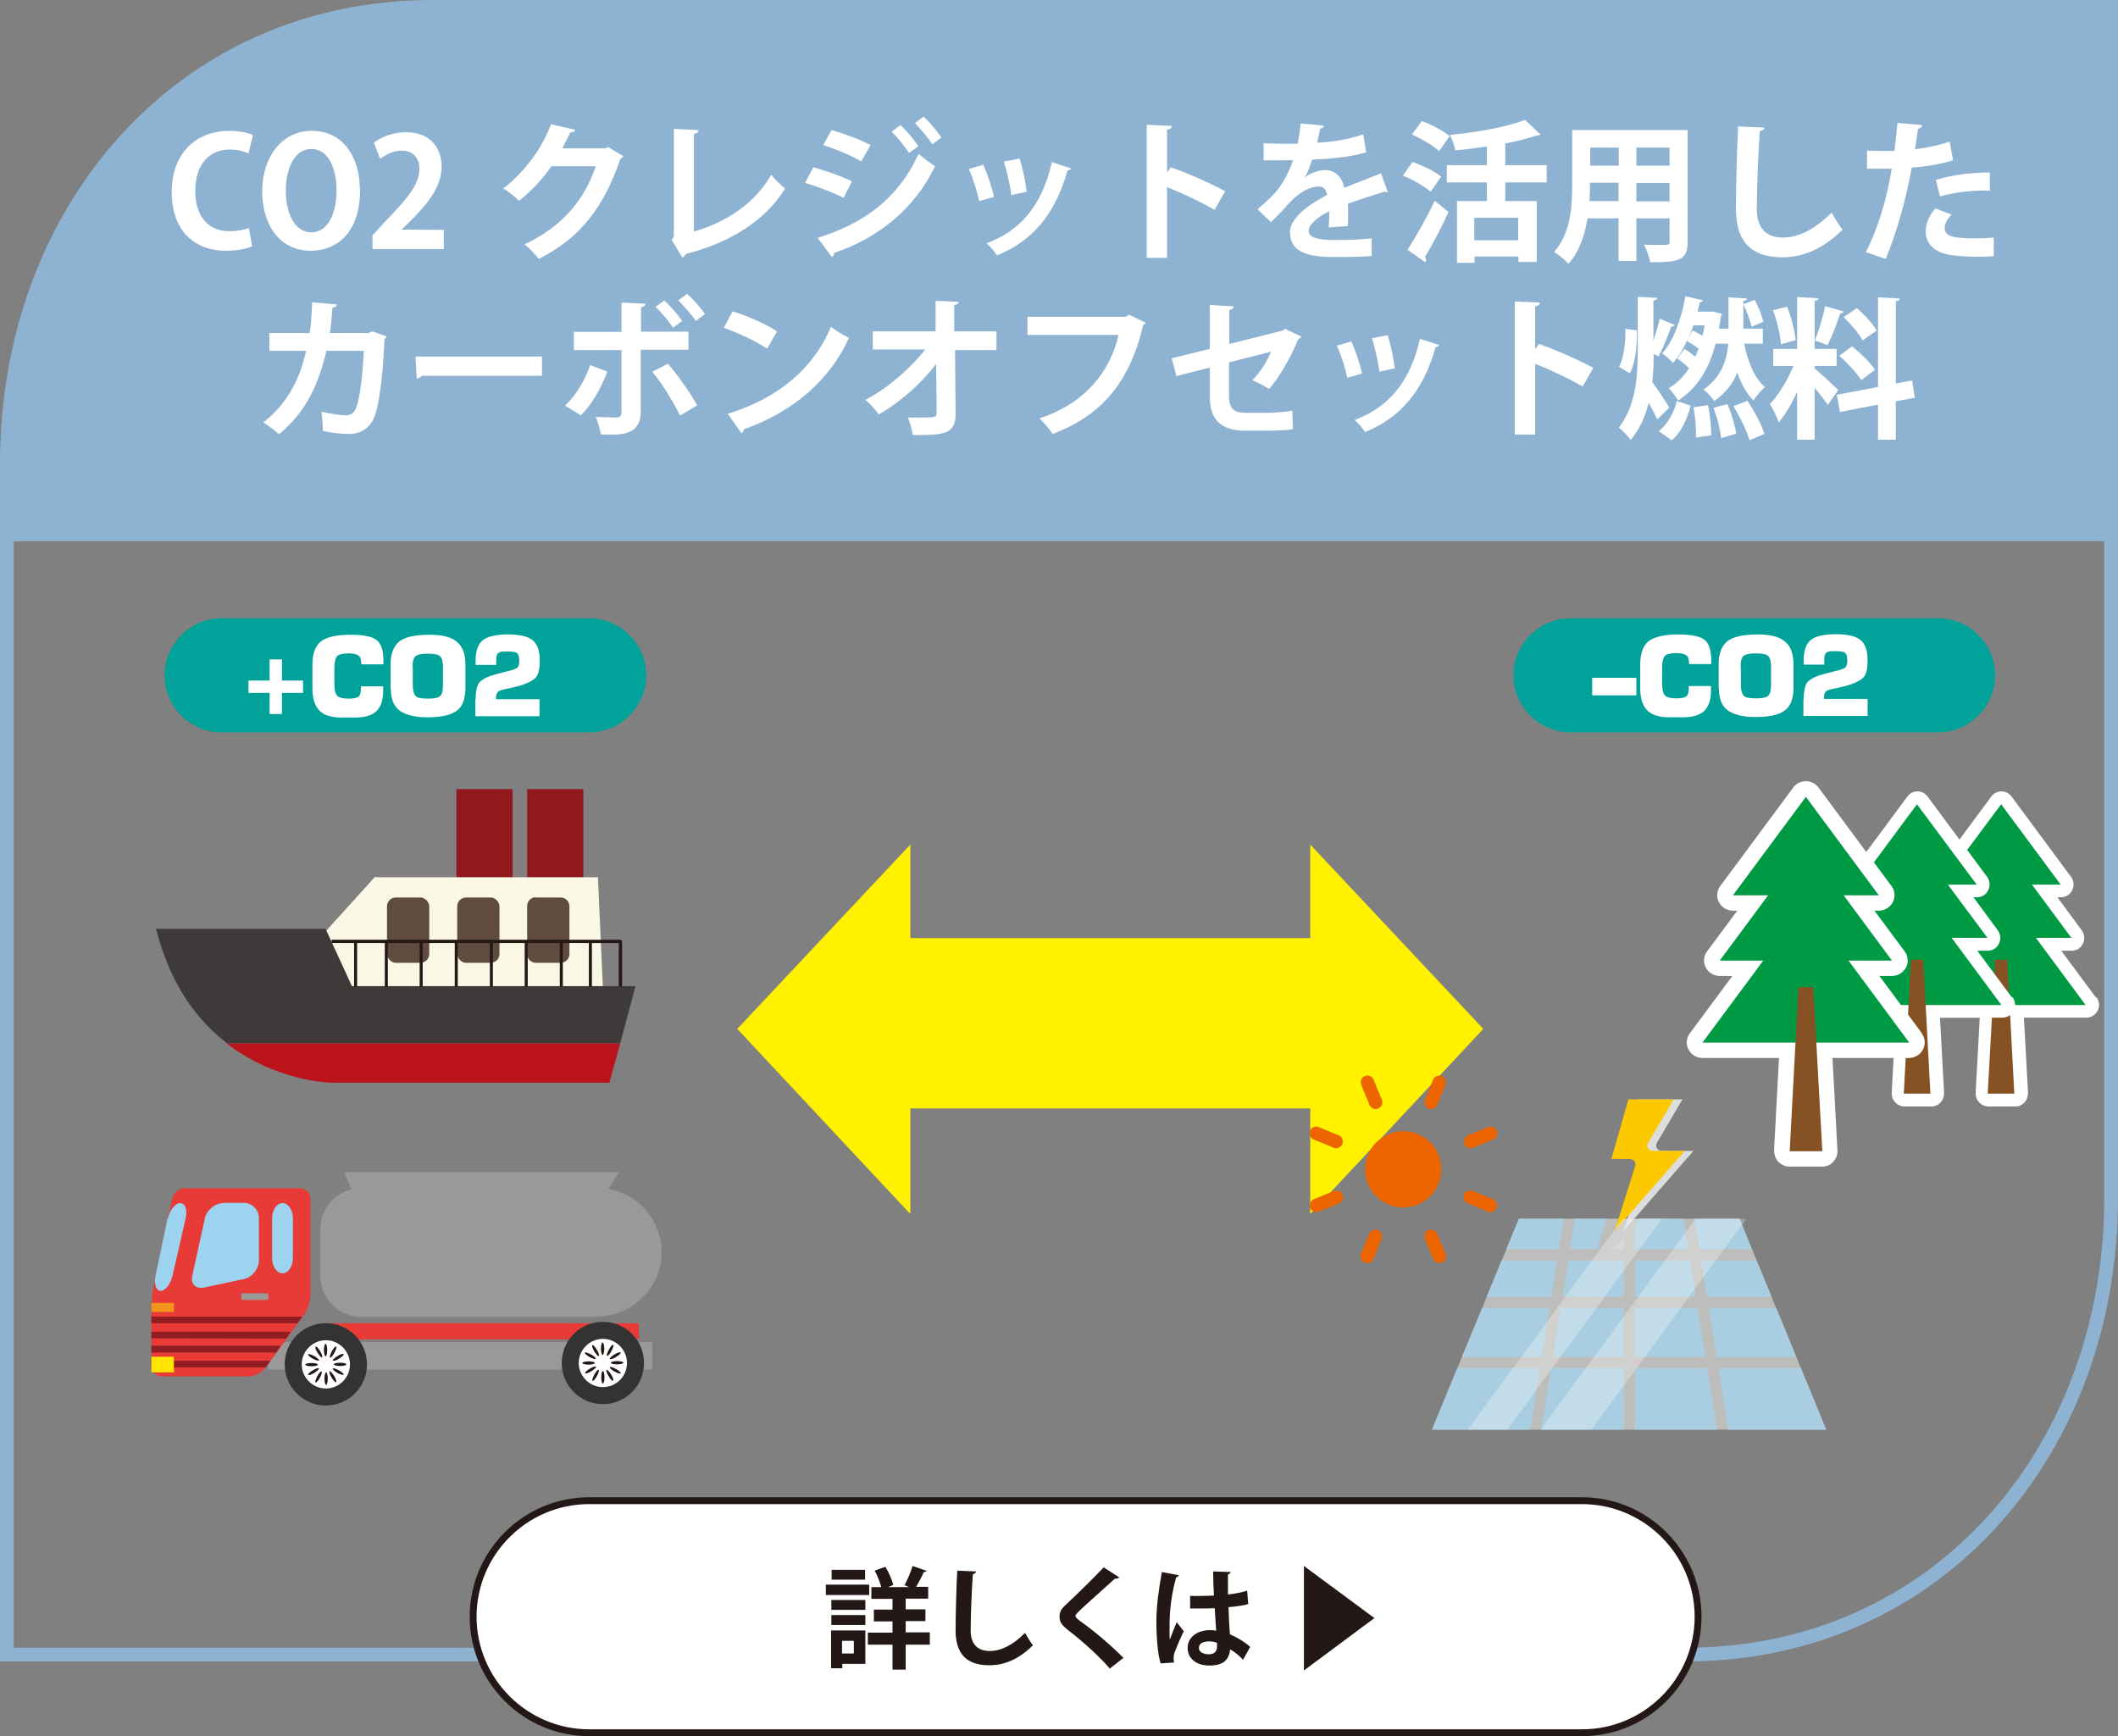 <?xml version="1.0" encoding="UTF-8"?>
<svg id="_レイヤー_2" data-name="レイヤー 2" xmlns="http://www.w3.org/2000/svg" width="27.24mm" height="22.33mm" xmlns:xlink="http://www.w3.org/1999/xlink" viewBox="0 0 77.22 63.3">
  <rect x="0" y="0" width="77.22" height="63.3" fill="#808080" stroke="none"/>
  <defs>
    <style>
      .cls-1, .cls-2, .cls-3 {
        fill: none;
      }

      .cls-4 {
        fill: #604c3f;
      }

      .cls-5 {
        fill: #92181e;
      }

      .cls-6 {
        fill: #bb131b;
      }

      .cls-7 {
        fill: #911d22;
      }

      .cls-8 {
        fill: #aacee1;
      }

      .cls-2 {
        stroke: #231815;
        stroke-width: .25px;
      }

      .cls-2, .cls-3 {
        stroke-miterlimit: 10;
      }

      .cls-9 {
        fill: #e83b37;
      }

      .cls-10 {
        fill: #865224;
      }

      .cls-11 {
        fill: #f39519;
      }

      .cls-12 {
        fill: #231815;
      }

      .cls-3 {
        stroke: #8eb3d2;
        stroke-width: .5px;
      }

      .cls-13 {
        clip-path: url(#clippath-1);
      }

      .cls-14 {
        fill: #00a29a;
      }

      .cls-15 {
        fill: #3e3a39;
      }

      .cls-16 {
        fill: #c9caca;
      }

      .cls-17 {
        fill: #fff;
      }

      .cls-18 {
        fill: #dcdddd;
      }

      .cls-19 {
        fill: #ec6500;
      }

      .cls-20 {
        fill: #094;
      }

      .cls-21 {
        opacity: .29;
      }

      .cls-22 {
        fill: #9dd3ee;
      }

      .cls-23 {
        fill: #ffe500;
      }

      .cls-24 {
        fill: #fff100;
      }

      .cls-25 {
        fill: #faf8e4;
      }

      .cls-26 {
        fill: #fcc900;
      }

      .cls-27 {
        fill: #333;
      }

      .cls-28 {
        fill: #bdbebc;
      }

      .cls-29 {
        clip-path: url(#clippath);
      }

      .cls-30 {
        fill: #8eb3d2;
      }

      .cls-31 {
        fill: #999;
      }
    </style>
    <clipPath id="clippath">
      <rect class="cls-1" x="53.52" y="44.44" width="7.08" height="7.68"/>
    </clipPath>
    <clipPath id="clippath-1">
      <rect class="cls-1" x="56.17" y="44.44" width="7.49" height="7.68"/>
    </clipPath>
  </defs>
  <g id="_レイヤー_1-2" data-name="レイヤー 1">
    <path class="cls-17" d="M76.41,36.36l-1.26-1.7h.38c.18,0,.34-.1.41-.26.08-.16.06-.34-.04-.48l-.89-1.21h.13c.18,0,.34-.1.41-.26.08-.16.06-.34-.04-.48l-2.17-2.93c-.09-.12-.22-.19-.37-.19s-.28.07-.37.19l-2.17,2.93c-.1.14-.12.33-.04.48.08.16.24.26.41.26h.13l-.89,1.21c-.1.14-.12.33-.04.48.08.16.24.26.41.26h.38l-1.26,1.7c-.1.14-.12.33-.04.48.08.16.24.26.41.26h2.28l-.15,2.75c0,.13.04.25.13.34.09.09.21.15.34.15h.97c.13,0,.25-.05.34-.15.09-.09.13-.22.13-.34l-.15-2.75h2.28c.17,0,.33-.1.41-.26.08-.16.06-.34-.04-.48"/>
    <polygon class="cls-20" points="72.96 29.32 70.78 32.25 75.13 32.25 72.96 29.32"/>
    <polygon class="cls-20" points="72.96 30.73 70.39 34.19 75.52 34.19 72.96 30.73"/>
    <polygon class="cls-20" points="72.96 32.48 69.88 36.64 76.04 36.64 72.96 32.48"/>
    <polygon class="cls-10" points="73.44 39.87 72.47 39.87 72.74 34.99 73.18 34.99 73.44 39.87"/>
    <path class="cls-17" d="M73.35,36.36l-1.26-1.7h.38c.18,0,.34-.1.41-.26.08-.16.06-.34-.04-.48l-.89-1.21h.13c.18,0,.34-.1.41-.26.08-.16.06-.34-.04-.48l-2.17-2.93c-.09-.12-.22-.19-.37-.19s-.28.07-.37.19l-2.17,2.93c-.1.14-.12.33-.04.48.08.16.24.26.41.26h.13l-.89,1.21c-.1.14-.12.33-.04.48.08.16.24.26.41.26h.38l-1.26,1.7c-.1.14-.12.33-.04.48.08.16.24.26.41.26h2.28l-.15,2.75c0,.13.04.25.13.34.09.09.21.15.34.15h.97c.13,0,.25-.05.34-.15.09-.09.13-.22.13-.34l-.15-2.75h2.28c.17,0,.33-.1.41-.26.08-.16.06-.34-.04-.48"/>
    <polygon class="cls-20" points="69.89 29.32 67.72 32.25 72.07 32.25 69.89 29.32"/>
    <polygon class="cls-20" points="69.89 30.73 67.33 34.19 72.46 34.19 69.89 30.73"/>
    <polygon class="cls-20" points="69.89 32.48 66.81 36.64 72.97 36.64 69.89 32.48"/>
    <polygon class="cls-10" points="70.38 39.87 69.41 39.87 69.67 34.99 70.12 34.99 70.38 39.87"/>
    <path class="cls-30" d="M.29,16.77v2.96h76.69V.19H15.73C6.58.19.29,7.62.29,16.77"/>
    <path class="cls-3" d="M61.45,60.32H.25V16.9C.25,7.7,6.57.25,15.77.25h61.2v43.42c0,9.19-6.32,16.65-15.51,16.65Z"/>
    <path class="cls-17" d="M57.68,63.17H21.48c-2.33,0-4.23-1.9-4.23-4.23s1.9-4.23,4.23-4.23h36.2c2.33,0,4.23,1.9,4.23,4.23s-1.9,4.23-4.23,4.23"/>
    <path class="cls-2" d="M57.68,63.17H21.48c-2.33,0-4.23-1.9-4.23-4.23s1.9-4.23,4.23-4.23h36.2c2.33,0,4.23,1.9,4.23,4.23s-1.9,4.23-4.23,4.23Z"/>
    <path class="cls-17" d="M9.18,8.98c-.16.08-.5.16-.94.16-1.28,0-1.98-.87-1.98-2.13,0-1.49.96-2.24,2.08-2.24.46,0,.76.09.88.16l-.16.66c-.17-.07-.39-.14-.68-.14-.7,0-1.26.48-1.26,1.51,0,.96.49,1.47,1.26,1.47.25,0,.53-.05.69-.12l.12.66Z"/>
    <path class="cls-17" d="M13.13,6.9c0,1.48-.75,2.24-1.81,2.24-1.12,0-1.76-.94-1.76-2.17s.7-2.2,1.81-2.2c1.18,0,1.75,1.01,1.75,2.14M10.42,6.95c0,.83.33,1.52.93,1.52s.92-.68.92-1.54c0-.78-.29-1.5-.92-1.5s-.93.74-.93,1.52"/>
    <path class="cls-17" d="M16.19,9.08h-2.61v-.5l.46-.5c.79-.82,1.25-1.35,1.25-1.92,0-.36-.19-.67-.65-.67-.3,0-.59.16-.78.3l-.23-.59c.26-.2.69-.38,1.17-.38.89,0,1.3.57,1.3,1.25,0,.74-.5,1.35-1.11,1.96l-.35.34h0s1.54.01,1.54.01v.68Z"/>
    <path class="cls-17" d="M22.74,5.69s-.08.08-.12.1c-.62,1.81-1.49,2.9-2.98,3.65-.12-.15-.32-.39-.52-.53,1.38-.65,2.19-1.62,2.6-2.85h-1.62c-.28.42-.72.91-1.18,1.26-.13-.13-.38-.34-.57-.45.72-.55,1.4-1.42,1.74-2.34l.88.2c-.02.07-.09.1-.18.1-.09.2-.2.39-.29.58h1.57l.1-.05.57.34Z"/>
    <path class="cls-17" d="M25.31,8.44c1.2-.35,2.23-1.05,2.81-2.07.12.17.37.39.5.51-.71,1.16-2.01,1.97-3.62,2.38-.02.05-.06.11-.12.13l-.39-.64.08-.14v-3.91l.9.04c0,.07-.06.12-.17.14v3.55Z"/>
    <path class="cls-17" d="M29.65,6.1c.49.13,1.05.33,1.41.51l-.3.6c-.36-.18-.94-.41-1.41-.54l.3-.57ZM29.81,8.67c1.68-.52,2.93-1.42,3.68-3.06.14.12.45.36.6.45-.75,1.57-2.1,2.63-3.68,3.16.01.06-.02.12-.08.15l-.52-.7ZM30.32,4.74c.49.14,1.04.35,1.42.55l-.34.59c-.39-.22-.91-.44-1.39-.59l.31-.55ZM32.83,4.56c.22.2.5.53.65.77l-.34.25c-.13-.22-.44-.6-.63-.78l.32-.24ZM33.67,4.25c.22.2.5.54.65.76l-.33.25c-.14-.22-.44-.58-.63-.77l.31-.24Z"/>
    <path class="cls-17" d="M35.85,6.01c.15.33.32.84.39,1.17l-.54.15c-.07-.34-.22-.83-.38-1.17l.52-.15ZM39.06,6.14s-.07.08-.14.07c-.45,1.63-1.31,2.59-2.57,3.1-.07-.11-.25-.33-.38-.44,1.18-.44,2.01-1.32,2.38-2.96l.7.23ZM37.17,5.78c.12.34.22.87.26,1.21l-.56.12c-.04-.36-.16-.87-.27-1.22l.57-.11Z"/>
    <path class="cls-17" d="M44.28,7.65c-.46-.27-1.18-.61-1.73-.83v2.58h-.74v-4.85l.91.04c0,.07-.05.12-.17.14v1.56l.14-.19c.61.21,1.44.58,1.98.87l-.39.68Z"/>
    <path class="cls-17" d="M50.63,7s-.03.01-.04.01c-.03,0-.06-.01-.08-.03-.41.12-.96.3-1.37.45.01.11.01.24.01.37s0,.28-.01.44l-.7.05c.02-.2.03-.43.02-.59-.43.21-.75.5-.75.71,0,.24.3.34.93.34.49,0,1.02-.02,1.37-.06v.64c-.28.03-.75.04-1.38.04-1.07,0-1.6-.24-1.6-.92,0-.44.57-.94,1.35-1.34-.02-.16-.1-.31-.27-.31-.36,0-.75.19-1.2.7-.13.16-.34.37-.57.6l-.49-.47c.23-.2.5-.44.67-.64.24-.28.51-.77.62-1.15h-.21c-.12,0-.72.01-.86,0v-.62c.31.02.71.02.95.02h.29c.05-.23.08-.45.11-.74l.85.08c-.01.06-.06.09-.14.11-.03.18-.07.34-.11.51.44-.01,1.09-.1,1.68-.3l.11.65c-.53.17-1.29.24-1.97.27-.1.29-.19.53-.27.65h0c.2-.16.49-.27.76-.27.32,0,.6.23.68.65.43-.18.94-.37,1.34-.53l.25.7Z"/>
    <path class="cls-17" d="M51.51,5.91c.35.12.81.34,1.03.53l-.38.55c-.21-.19-.65-.44-1.01-.59l.35-.5ZM51.32,9.1c.28-.43.68-1.13.99-1.78l.5.41c-.27.59-.59,1.2-.86,1.64.03.03.04.07.04.1s-.01.06-.03.09l-.65-.46ZM51.84,4.41c.34.13.79.36,1.01.55l-.38.55c-.21-.2-.64-.45-.99-.61l.36-.49ZM56.39,6.65h-1.51v.68h1.15v2.22h-.67v-.2h-1.6v.23h-.64v-2.25h1.09v-.68h-1.46v-.63h1.46v-.68c-.39.06-.78.11-1.15.14-.03-.16-.12-.42-.2-.56,1-.1,2.09-.29,2.74-.55l.57.54s-.07.03-.15.03c-.32.11-.71.21-1.14.29v.79h1.51v.63ZM55.35,7.94h-1.6v.82h1.6v-.82Z"/>
    <path class="cls-17" d="M61.53,4.75v4.06c0,.66-.28.76-1.37.75-.02-.18-.13-.46-.22-.64.19.01.4.01.56.01.35,0,.37,0,.37-.13v-.84h-1.21v1.55h-.65v-1.55h-1.13c-.1.61-.3,1.22-.7,1.66-.1-.13-.38-.35-.52-.44.61-.67.66-1.66.66-2.45v-1.99h4.21ZM57.97,6.66c0,.18,0,.36-.02.67h1.06v-.67h-1.04ZM59.02,5.38h-1.04v.66h1.04v-.66ZM60.87,5.38h-1.21v.66h1.21v-.66ZM59.66,7.34h1.21v-.67h-1.21v.67Z"/>
    <path class="cls-17" d="M64.33,4.65c-.01.07-.06.11-.17.13-.05.74-.11,2.03-.11,2.84,0,.71.36,1.04.95,1.04.55,0,1.15-.28,1.78-.91.08.16.3.51.4.62-.69.68-1.42,1.01-2.19,1.01-1.23,0-1.7-.67-1.7-1.76,0-.74.04-2.34.08-3.01l.95.04Z"/>
    <path class="cls-17" d="M71.21,5.84c-.42.14-.97.23-1.51.27-.21,1.16-.56,2.41-.95,3.33l-.72-.25c.44-.87.76-1.92.94-3.04-.09,0-.48,0-.58,0-.12,0-.23,0-.32,0v-.66c.17.01.45.01.72.01.09,0,.19,0,.28,0,.04-.32.08-.7.11-1.02l.9.08c0,.07-.07.12-.15.13-.03.2-.07.5-.11.75.44-.06.89-.14,1.26-.28l.13.69ZM72.67,9.34c-.17.01-.36.02-.56.02-.42,0-.87-.03-1.17-.1-.49-.12-.74-.45-.73-.84,0-.26.12-.56.35-.82l.59.22c-.17.18-.25.35-.25.49,0,.3.28.38,1.13.38.22,0,.45-.01.66-.03v.69ZM70.58,6.56c.55-.18,1.33-.28,1.97-.27v.66c-.6-.02-1.27.05-1.82.21l-.15-.6Z"/>
    <path class="cls-17" d="M14.09,12.27s-.03.07-.07.09c-.08,1.68-.24,2.68-.46,3.02-.19.3-.49.44-.83.44-.26,0-.59-.03-.96-.11,0-.19-.02-.5-.05-.7.34.08.74.13.87.13.17,0,.28-.04.37-.22.13-.25.26-1.08.3-2.13h-1.36c-.26,1.13-.71,2.21-1.73,3.04-.13-.12-.39-.32-.57-.43.92-.71,1.35-1.66,1.56-2.61h-1.34v-.65h1.47c.06-.38.07-.69.09-1.12l.91.08c-.01.06-.07.1-.17.12-.03.35-.04.6-.09.92h1.41l.13-.06.51.18Z"/>
    <path class="cls-17" d="M15.15,13h4.61v.7h-4.38c-.03.05-.11.09-.19.1l-.04-.8Z"/>
    <path class="cls-17" d="M22.15,13.54c-.25.64-.57,1.2-.97,1.6l-.58-.35c.38-.36.69-.85.92-1.48l.63.24ZM23.36,12.76v2.26c0,.36-.13.58-.36.7-.23.13-.54.13-1.09.12-.03-.18-.11-.45-.19-.64.24.01.63.02.74.02.15,0,.2-.07.2-.19v-2.27h-1.74v-.66h1.74v-1.07l.87.04c0,.07-.06.12-.16.13v.89h1.73v.66h-1.73ZM24.35,13.26c.39.45.82,1.07,1.07,1.52l-.63.37c-.21-.46-.68-1.21-1.01-1.6l.57-.29ZM24.22,10.96c.23.19.5.53.65.74l-.33.25c-.13-.21-.44-.58-.64-.76l.32-.24ZM25.05,10.71c.23.21.51.52.65.74l-.33.25c-.14-.21-.45-.56-.64-.75l.32-.24Z"/>
    <path class="cls-17" d="M26.71,11.35c.55.17,1.22.46,1.62.73l-.36.63c-.4-.27-1.05-.57-1.58-.76l.32-.6ZM26.52,15.09c1.86-.57,3.14-1.66,3.78-3.18.2.17.44.3.65.41-.68,1.51-2,2.68-3.83,3.33-.01.06-.04.12-.09.14l-.5-.71Z"/>
    <path class="cls-17" d="M36.34,12.76h-1.52l.02,2.32c.01.78-.48.78-1.56.78-.03-.18-.1-.46-.18-.64.14,0,.3,0,.45,0,.52,0,.61,0,.6-.17l-.02-1.78c-.55.72-1.31,1.39-2.09,1.84-.12-.17-.31-.39-.49-.53.81-.43,1.62-1.12,2.18-1.84h-1.91v-.66h2.29v-1.11s.84.03.84.03c0,.06-.04.1-.16.12v.96h1.54v.66Z"/>
    <path class="cls-17" d="M41.79,11.76s-.07.08-.11.09c-.49,2.07-1.49,3.28-3.3,3.97-.11-.17-.34-.43-.48-.57,1.66-.54,2.58-1.71,2.88-3.04h-3.32v-.66h3.58l.12-.08.62.3Z"/>
    <path class="cls-17" d="M47.44,12.28s-.06.07-.11.09c-.24.59-.68,1.39-1.06,1.81-.15-.1-.41-.23-.61-.32.28-.28.54-.68.68-1.04l-1.53.39v1.24c0,.44.18.6.59.6h.87c.22,0,.63-.04.85-.08,0,.2.01.49.02.68-.22.03-.61.05-.85.05h-.89c-.87,0-1.29-.39-1.29-1.22v-1.08l-1.22.31-.17-.65,1.39-.34v-1.6l.87.05c0,.07-.07.11-.16.13v1.24l1.95-.49.08-.06.6.28Z"/>
    <path class="cls-17" d="M49.27,12.45c.15.33.32.84.39,1.17l-.54.15c-.07-.34-.22-.83-.38-1.17l.52-.15ZM52.48,12.58s-.07.08-.14.07c-.45,1.63-1.31,2.59-2.57,3.1-.07-.11-.25-.33-.38-.44,1.18-.44,2.01-1.32,2.38-2.96l.7.23ZM50.59,12.22c.12.34.22.87.26,1.21l-.56.12c-.04-.36-.16-.87-.27-1.22l.57-.11Z"/>
    <path class="cls-17" d="M57.7,14.09c-.46-.27-1.18-.61-1.73-.83v2.58h-.74v-4.85l.91.04c0,.07-.05.12-.17.14v1.56l.14-.19c.61.21,1.44.58,1.98.87l-.39.68Z"/>
    <path class="cls-17" d="M59.68,12.05c.01.55-.05,1.18-.26,1.56l-.39-.24c.17-.32.24-.88.23-1.38l.42.05ZM60.29,12.89c0,.35-.01.69-.05,1.04.16.21.54.78.62.93l-.44.43c-.07-.16-.19-.39-.31-.61-.12.49-.32.95-.66,1.36-.09-.14-.29-.35-.43-.45.62-.8.69-1.84.69-2.82v-1.95l.71.04c0,.05-.05.08-.14.1v1.46c.09-.27.18-.56.23-.8l.56.23s-.07.06-.14.06c-.11.31-.3.79-.46,1.08l-.19-.09ZM61.64,14.8c-.13.46-.33.95-.69,1.25l-.47-.33c.32-.26.55-.68.66-1.1l.5.17ZM62.56,12.49c-.25.99-.71,1.69-1.38,2.11-.08-.14-.23-.34-.34-.45.29-.16.53-.41.74-.72-.1-.12-.28-.26-.43-.36l.26-.35c.14.08.29.19.4.29.04-.09.08-.2.12-.3-.12-.09-.28-.2-.43-.28-.14.31-.31.58-.5.8-.09-.1-.28-.27-.4-.35.41-.44.7-1.25.85-2.08l.65.15s-.06.07-.13.07c-.02.11-.05.23-.08.34h.57s.32.08.32.08c0,.04-.02.07-.04.09-.02.15-.04.31-.07.45h.35v-1.14l.67.04c0,.05-.04.08-.13.09v1.01h.71v.55h-.68c.13.65.38,1.27.76,1.58-.13.11-.32.33-.42.49-.25-.25-.45-.61-.59-1.02-.15.38-.41.74-.84,1.04-.08-.12-.26-.32-.39-.42.66-.46.85-1.07.9-1.67h-.45v-.04ZM61.71,12.05c.12.05.25.12.36.19.03-.12.06-.25.08-.38h-.41c-.07.19-.14.39-.23.56h0l.2-.38ZM61.83,15.96c.02-.29-.02-.76-.09-1.11l.53-.08c.08.35.12.81.12,1.1l-.56.08ZM62.75,15.97c-.03-.3-.14-.76-.28-1.1l.51-.14c.15.34.28.79.32,1.08l-.54.16ZM63.78,16.04c-.09-.33-.34-.84-.58-1.23l.51-.2c.25.38.52.88.62,1.21l-.55.23ZM63.97,10.93c.14.25.27.58.32.8l-.43.18c-.05-.23-.18-.57-.3-.82l.41-.16Z"/>
    <path class="cls-17" d="M66.17,13.44c.19.15.73.66.85.78l-.38.54c-.11-.16-.29-.4-.48-.62v1.89h-.64v-1.74c-.2.43-.43.83-.67,1.11-.06-.2-.21-.49-.32-.67.32-.33.65-.89.86-1.39h-.74v-.62h.87v-1.89l.78.04c0,.06-.04.08-.14.1v1.75h.8v.62h-.8v.11ZM65.15,11.17c.16.39.28.89.32,1.23l-.54.15c-.02-.33-.14-.85-.29-1.24l.51-.13ZM67.23,11.36s-.07.07-.14.07c-.11.35-.3.84-.46,1.15-.14-.05-.32-.12-.46-.17.14-.34.3-.87.37-1.25l.69.2ZM69.82,14.5l-.7.13v1.4h-.65v-1.28l-1.39.27-.11-.63,1.5-.28v-3.27l.79.04c0,.05-.04.09-.14.1v3l.59-.11.1.62ZM67.53,12.63c.3.24.67.6.83.85-.48.36-.49.38-.5.38-.15-.25-.5-.62-.8-.89l.46-.34ZM67.7,11.23c.27.24.59.57.72.82l-.51.36c-.13-.24-.43-.6-.69-.85l.48-.33Z"/>
    <path class="cls-12" d="M31.69,58.15h-1.58v-.38h1.58v.38ZM31.55,59.44v1.22h-.84v.16h-.41v-1.38h1.25ZM30.31,58.33h1.24v.36h-1.24v-.36ZM30.31,58.88h1.24v.36h-1.24v-.36ZM31.54,57.59h-1.22v-.36h1.22v.36ZM31.13,59.82h-.43v.46h.43v-.46ZM33.9,59.52v.44h-.88v.91h-.48v-.91h-.9v-.44h.9v-.41h-.68v-.43h.68v-.39h-.77v-.43h.36c-.05-.18-.14-.42-.24-.6l.39-.14c.13.21.24.48.29.66l-.19.08h.76l-.16-.07c.1-.19.23-.48.29-.7l.52.18s-.06.05-.11.04c-.07.16-.18.38-.28.54h.44v.43h-.82v.39h.72v.43h-.72v.41h.88Z"/>
    <path class="cls-12" d="M35.59,57.3s-.04.08-.12.09c-.04.53-.08,1.47-.08,2.05,0,.51.26.75.69.75.4,0,.84-.2,1.29-.66.06.11.22.37.29.45-.5.5-1.03.73-1.59.73-.89,0-1.23-.48-1.23-1.27,0-.54.03-1.69.06-2.18l.69.03Z"/>
    <path class="cls-12" d="M40.47,60.84c-.34-.4-.94-.96-1.54-1.42-.24-.19-.3-.3-.3-.49,0-.13.04-.25.19-.39.4-.37,1.12-1.08,1.42-1.4l.57.37s-.08.06-.16.04c-.37.34-.93.83-1.26,1.14-.09.09-.18.17-.18.22,0,.06.1.14.24.24.49.35,1.04.82,1.51,1.29l-.51.4Z"/>
    <path class="cls-12" d="M42.32,60.65c-.11-.31-.16-.98-.16-1.53,0-.58.09-1.19.2-1.81l.63.12s-.06.07-.11.08c-.24.87-.24,1.48-.24,1.94,0,.14,0,.26.01.33.06-.16.18-.48.25-.64l.26.33c-.1.2-.25.54-.33.76-.03.07-.04.14-.04.21,0,.05,0,.11.02.17l-.48.03ZM43.38,58.18c.29.01.59,0,.88-.01-.02-.31-.03-.58-.03-.88l.64.02s-.03.08-.1.09v.73c.28-.03.51-.08.7-.14l.04.49c-.18.05-.43.09-.72.11.01.36.03.73.05.99.28.12.54.28.74.46l-.26.47c-.13-.14-.29-.28-.47-.38-.05.51-.42.59-.76.59-.49,0-.79-.27-.79-.64,0-.42.39-.65.8-.65.08,0,.16,0,.24.02-.02-.21-.03-.53-.05-.82-.12,0-.26.01-.34.01h-.56v-.46ZM44.37,59.89c-.08-.03-.19-.05-.28-.05-.2,0-.38.06-.38.24,0,.15.17.23.37.23s.3-.12.29-.3c0-.03,0-.08,0-.11"/>
    <polygon class="cls-12" points="47.54 57.09 50.11 58.99 47.54 60.9 47.54 57.09"/>
    <rect class="cls-5" x="19.22" y="28.77" width="2.05" height="5.22"/>
    <rect class="cls-5" x="16.64" y="28.77" width="2.05" height="5.22"/>
    <polygon class="cls-25" points="9.62 36.44 13.66 31.98 21.8 31.98 22.01 36.67 9.62 36.44"/>
    <rect class="cls-4" x="14.11" y="32.72" width="1.54" height="2.38" rx=".32" ry=".32"/>
    <rect class="cls-4" x="16.67" y="32.72" width="1.54" height="2.38" rx=".32" ry=".32"/>
    <path class="cls-4" d="M19.54,32.72h.9c.18,0,.32.14.32.32v1.74c0,.18-.14.32-.32.32h-.9c-.18,0-.32-.14-.32-.32v-1.75c0-.18.14-.32.32-.32Z"/>
    <path class="cls-15" d="M23.17,35.95h-10.34l-.96-2.09h-6.18c.17.67.39,1.25.64,1.77.53,1.08,1.23,1.85,1.95,2.41h14.33l.56-2.09Z"/>
    <path class="cls-6" d="M8.27,38.04c.25.2.51.37.76.51,1.56.9,3.03.92,3.03.92h10.16l.25-.92.14-.51h-14.33Z"/>
    <path class="cls-12" d="M22.67,35.97h-.11v-1.59h-10.47v-.12h10.53s.06.03.06.06v1.65Z"/>
    <rect class="cls-12" x="14.03" y="34.32" width=".11" height="1.65"/>
    <rect class="cls-12" x="12.91" y="34.32" width=".11" height="1.65"/>
    <rect class="cls-12" x="15.3" y="34.32" width=".11" height="1.65"/>
    <rect class="cls-12" x="16.58" y="34.32" width=".11" height="1.65"/>
    <rect class="cls-12" x="17.86" y="34.32" width=".11" height="1.65"/>
    <rect class="cls-12" x="19.13" y="34.32" width=".11" height="1.65"/>
    <rect class="cls-12" x="20.41" y="34.32" width=".11" height="1.65"/>
    <rect class="cls-12" x="21.47" y="34.32" width=".11" height="1.65"/>
    <rect class="cls-31" x="9.77" y="48.93" width="14.01" height="1"/>
    <rect class="cls-9" x="11.84" y="48.24" width="11.45" height=".59"/>
    <path class="cls-9" d="M9.67,49.87c-.12.17-.4.31-.61.31h-3.16c-.21,0-.38-.17-.38-.38v-2.13c0-.21.03-.55.08-.75l.68-3.23c.04-.2.25-.37.46-.37h4.2c.21,0,.38.17.38.38v3.52c0,.21-.1.52-.22.69l-1.43,1.97Z"/>
    <path class="cls-22" d="M6.13,44.41c.06-.3.26-.55.44-.55s.27.25.2.55l-.48,2.1c-.07.3-.26.55-.43.55s-.25-.25-.19-.55l.44-2.1Z"/>
    <path class="cls-22" d="M8.15,43.86c-.31,0-.61.25-.68.55l-.46,2.1c-.07.3.13.49.43.43l1.45-.31c.3-.06.55-.37.55-.68v-1.54c0-.31-.25-.56-.56-.56h-.73Z"/>
    <path class="cls-22" d="M10.68,45.86c0,.31-.17.56-.38.56s-.38-.25-.38-.56v-1.44c0-.31.17-.56.38-.56s.38.25.38.56v1.44Z"/>
    <polygon class="cls-7" points="10.85 48.24 5.52 48.24 5.52 48 11.02 48 10.85 48.24"/>
    <polygon class="cls-7" points="10.43 48.8 5.52 48.79 5.52 48.55 10.6 48.55 10.43 48.8"/>
    <polygon class="cls-7" points="10.06 49.31 5.52 49.31 5.52 49.06 10.24 49.06 10.06 49.31"/>
    <polygon class="cls-7" points="9.69 49.85 5.52 49.85 5.52 49.61 9.86 49.61 9.69 49.85"/>
    <rect class="cls-11" x="5.52" y="47.5" width=".82" height=".33"/>
    <rect class="cls-23" x="5.52" y="49.46" width=".82" height=".57"/>
    <rect class="cls-31" x="8.8" y="47.15" width=".98" height=".24"/>
    <path class="cls-27" d="M13.38,49.74c0,.83-.67,1.5-1.5,1.5s-1.5-.67-1.5-1.5.67-1.5,1.5-1.5,1.5.67,1.5,1.5"/>
    <path class="cls-17" d="M12.76,49.74c0,.49-.4.88-.88.88s-.88-.4-.88-.88.4-.88.88-.88.88.4.88.88"/>
    <path class="cls-17" d="M12.11,49.74c0,.13-.1.23-.23.23s-.23-.1-.23-.23.1-.23.23-.23.23.1.23.23"/>
    <path class="cls-12" d="M11.93,49.22c0-.13-.03-.23-.06-.23s-.06.1-.06.23.03.23.06.23.06-.1.06-.23"/>
    <path class="cls-12" d="M11.67,49.26c-.06-.11-.14-.19-.16-.17-.03.02,0,.12.07.23s.14.18.16.17c.03-.02,0-.12-.07-.23"/>
    <path class="cls-12" d="M11.46,49.44c-.11-.06-.21-.09-.23-.07-.01.03.06.1.17.16s.21.09.23.07c.01-.03-.06-.1-.17-.16"/>
    <path class="cls-12" d="M11.36,49.69c-.13,0-.23.03-.23.06s.1.06.23.06.23-.03.23-.06-.1-.06-.23-.06"/>
    <path class="cls-12" d="M11.4,49.96c-.11.06-.18.14-.17.16.02.03.12,0,.23-.07s.18-.14.17-.16c-.02-.03-.12,0-.23.07"/>
    <path class="cls-12" d="M11.57,50.17c-.06.11-.09.21-.07.23.03.02.1-.06.16-.17s.09-.21.07-.23c-.03-.02-.1.06-.16.17"/>
    <path class="cls-12" d="M11.83,50.26c0,.13.03.23.06.23s.06-.1.06-.23-.03-.23-.06-.23-.06.1-.06.23"/>
    <path class="cls-12" d="M12.09,50.22c.06.11.14.19.16.17.03-.02,0-.12-.07-.23s-.14-.18-.16-.17c-.03.02,0,.12.07.23"/>
    <path class="cls-12" d="M12.3,50.05c.11.06.21.09.23.07.01-.03-.06-.1-.17-.16s-.21-.09-.23-.07c-.01.03.06.1.17.16"/>
    <path class="cls-12" d="M12.4,49.8c.13,0,.23-.03.23-.06s-.1-.06-.23-.06-.23.03-.23.06.1.06.23.06"/>
    <path class="cls-12" d="M12.36,49.53c.11-.06.18-.14.17-.16-.02-.03-.12,0-.23.07s-.18.14-.17.16c.02.03.12,0,.23-.07"/>
    <path class="cls-12" d="M12.19,49.32c.06-.11.09-.21.07-.23-.03-.02-.1.06-.16.17s-.09.21-.07.23c.03.02.1-.06.16-.17"/>
    <path class="cls-27" d="M23.48,49.69c0,.83-.67,1.5-1.5,1.5s-1.5-.67-1.5-1.5.67-1.5,1.5-1.5,1.5.67,1.5,1.5"/>
    <path class="cls-17" d="M22.86,49.69c0,.49-.4.88-.88.88s-.88-.4-.88-.88.4-.88.88-.88.88.4.88.88"/>
    <path class="cls-17" d="M22.2,49.69c0,.13-.1.23-.23.23s-.23-.1-.23-.23.1-.23.23-.23.23.1.23.23"/>
    <path class="cls-12" d="M22.03,49.17c0-.13-.03-.23-.06-.23s-.06.1-.06.23.03.23.06.23.06-.1.06-.23"/>
    <path class="cls-12" d="M21.76,49.21c-.06-.11-.14-.19-.16-.17-.03.02,0,.12.07.23s.14.18.16.17c.03-.02,0-.12-.07-.23"/>
    <path class="cls-12" d="M21.55,49.38c-.11-.06-.21-.09-.23-.07-.01.03.06.1.17.16s.21.09.23.07c.01-.03-.06-.1-.17-.16"/>
    <path class="cls-12" d="M21.46,49.63c-.13,0-.23.03-.23.06s.1.06.23.06.23-.03.23-.06-.1-.06-.23-.06"/>
    <path class="cls-12" d="M21.5,49.9c-.11.06-.18.14-.17.16.02.03.12,0,.23-.07s.18-.14.17-.16c-.02-.03-.12,0-.23.07"/>
    <path class="cls-12" d="M21.67,50.11c-.06.11-.09.21-.07.23.03.02.1-.06.16-.17s.09-.21.07-.23c-.03-.02-.1.06-.16.17"/>
    <path class="cls-12" d="M21.92,50.21c0,.13.03.23.06.23s.06-.1.06-.23-.03-.23-.06-.23-.06.1-.06.23"/>
    <path class="cls-12" d="M22.19,50.17c.06.11.14.19.16.17.03-.02,0-.12-.07-.23s-.14-.18-.16-.17c-.03.02,0,.12.07.23"/>
    <path class="cls-12" d="M22.4,50c.11.06.21.09.23.07.01-.03-.06-.1-.17-.16s-.21-.09-.23-.07c-.01.03.06.1.17.16"/>
    <path class="cls-12" d="M22.5,49.74c.13,0,.23-.03.23-.06s-.1-.06-.23-.06-.23.03-.23.06.1.06.23.06"/>
    <path class="cls-12" d="M22.46,49.47c.11-.06.18-.14.17-.16-.02-.03-.12,0-.23.07s-.18.14-.17.16c.02.03.12,0,.23-.07"/>
    <path class="cls-12" d="M22.29,49.26c.06-.11.09-.21.07-.23-.03-.02-.1.06-.16.17s-.09.21-.07.23c.03.02.1-.06.16-.17"/>
    <path class="cls-31" d="M21.78,48.01h-8.6c-.82,0-1.5-.67-1.5-1.5v-1.7c0-.82.67-1.5,1.5-1.5h8.6c1.29,0,2.34,1.05,2.34,2.34s-1.06,2.34-2.34,2.34"/>
    <polygon class="cls-31" points="22.57 42.73 12.54 42.73 12.81 43.35 22.18 43.35 22.57 42.73"/>
    <path class="cls-14" d="M21.48,26.7h-13.4c-1.14,0-2.08-.94-2.08-2.08s.94-2.08,2.08-2.08h13.4c1.14,0,2.08.94,2.08,2.08s-.94,2.08-2.08,2.08"/>
    <polygon class="cls-17" points="9.06 24.81 9.83 24.81 9.83 24.04 10.28 24.04 10.28 24.81 11.05 24.81 11.05 25.26 10.28 25.26 10.28 26.03 9.83 26.03 9.83 25.26 9.06 25.26 9.06 24.81"/>
    <path class="cls-17" d="M13.16,25.02h.81v.17c0,.33-.08.57-.24.73-.16.16-.43.24-.8.24h-.47c-.37,0-.64-.08-.81-.25-.17-.17-.26-.44-.26-.82v-.85c0-.4.1-.68.3-.85.2-.16.57-.25,1.1-.25.48,0,.79.07.95.2.16.13.24.38.24.75v.13h-.81v-.05c0-.13-.03-.22-.1-.27-.06-.05-.19-.08-.37-.08-.21,0-.35.04-.41.1-.06.07-.1.21-.1.42v.56c0,.23.03.39.1.46.06.07.2.11.41.11.19,0,.31-.03.37-.07.06-.05.09-.15.09-.3v-.08Z"/>
    <path class="cls-17" d="M14.24,25.11v-.89c0-.37.1-.64.3-.82.2-.17.57-.26,1.13-.26.45,0,.78.08.99.26.21.17.31.45.31.85v.82c0,.41-.11.7-.33.85-.22.16-.58.23-1.07.23-.42,0-.75-.08-.98-.23-.23-.16-.34-.43-.34-.81M15.05,24.31v.67c0,.19.04.32.1.39.06.07.22.1.46.1.21,0,.36-.03.43-.09.07-.06.11-.19.11-.39v-.69c0-.19-.04-.32-.11-.38-.07-.06-.21-.09-.43-.09-.23,0-.38.03-.46.09-.07.06-.11.19-.11.39"/>
    <path class="cls-17" d="M17.34,25.5c0-.26.04-.45.1-.57.07-.11.22-.21.44-.29.13-.04.33-.1.59-.16.21-.05.34-.09.39-.14.05-.04.07-.12.07-.24,0-.14-.02-.23-.07-.28-.05-.05-.16-.07-.34-.07h-.12c-.12,0-.2.02-.25.07-.04.05-.06.13-.06.26v.16h-.75v-.15c0-.36.09-.61.26-.75.18-.14.48-.21.92-.21s.73.07.9.21c.17.14.26.38.26.73,0,.3-.04.5-.13.61-.09.11-.25.2-.48.28-.11.04-.34.1-.69.17-.12.03-.2.06-.24.11-.04.05-.06.13-.06.25h1.59v.62h-2.34v-.63Z"/>
    <rect class="cls-24" x="30.45" y="34.2" width="19.15" height="6.21"/>
    <polygon class="cls-24" points="47.77 30.79 54.08 37.51 47.77 44.26 47.77 30.79"/>
    <polygon class="cls-24" points="33.19 44.26 26.88 37.51 33.19 30.79 33.19 44.26"/>
    <path class="cls-14" d="M70.66,26.7h-13.4c-1.14,0-2.08-.94-2.08-2.08s.94-2.08,2.08-2.08h13.4c1.15,0,2.08.94,2.08,2.08s-.94,2.08-2.08,2.08"/>
    <rect class="cls-17" x="58.05" y="24.71" width="1.61" height=".64"/>
    <path class="cls-17" d="M61.57,25.01h.81v.17c0,.33-.08.57-.24.73-.16.16-.43.24-.8.24h-.47c-.37,0-.64-.08-.81-.25-.17-.17-.26-.44-.26-.82v-.85c0-.4.1-.68.3-.85.2-.16.57-.25,1.1-.25.48,0,.79.07.95.2.16.13.24.38.24.75v.13h-.81v-.05c0-.13-.03-.22-.1-.27-.06-.05-.19-.08-.37-.08-.21,0-.35.04-.41.1-.06.07-.1.21-.1.42v.56c0,.23.03.39.1.46.06.07.2.11.41.11.19,0,.31-.03.37-.07.06-.05.09-.15.09-.3v-.08Z"/>
    <path class="cls-17" d="M62.66,25.1v-.89c0-.37.1-.64.3-.82.2-.17.57-.26,1.13-.26.45,0,.78.08.99.26.21.17.31.45.31.85v.82c0,.41-.11.7-.33.85-.22.16-.58.23-1.07.23-.42,0-.75-.08-.98-.23-.23-.16-.34-.43-.34-.81M63.47,24.3v.67c0,.19.04.32.1.39.06.07.22.1.46.1.21,0,.36-.03.43-.09.07-.06.11-.19.11-.39v-.69c0-.19-.04-.32-.11-.38-.07-.06-.21-.09-.43-.09-.23,0-.38.03-.46.09-.07.06-.11.19-.11.39"/>
    <path class="cls-17" d="M65.76,25.49c0-.26.04-.45.1-.57.07-.11.22-.21.44-.29.13-.04.33-.1.59-.16.21-.05.34-.09.39-.14.05-.04.07-.12.07-.24,0-.14-.02-.23-.07-.28-.05-.05-.16-.07-.34-.07h-.12c-.12,0-.2.02-.25.07-.04.05-.06.13-.06.26v.16h-.75v-.15c0-.36.09-.61.26-.75.18-.14.48-.21.91-.21s.73.07.9.21c.17.14.26.38.26.73,0,.3-.04.5-.13.61-.09.11-.25.2-.48.28-.11.04-.34.1-.69.17-.12.03-.2.06-.24.11-.04.05-.05.13-.05.25h1.59v.62h-2.34v-.63Z"/>
    <polygon class="cls-28" points="66.58 52.12 52.21 52.12 55.38 44.43 63.42 44.43 66.58 52.12"/>
    <path class="cls-18" d="M59.9,42.33c-.04-.05-.1-.08-.16-.08h-.67l.62-2.17h1.65l-.93,1.58c-.04.06-.04.14,0,.2.04.06.1.1.18.1h1.15l-2.55,2.92.75-2.38c.02-.06,0-.13-.03-.18"/>
    <path class="cls-19" d="M50.15,40.43c-.1,0-.18-.06-.22-.15l-.3-.73c-.05-.12,0-.27.13-.32.12-.05.26,0,.32.13l.3.73c.05.12,0,.27-.13.32-.03.01-.06.02-.09.02"/>
    <path class="cls-19" d="M52.47,46.05c-.1,0-.18-.06-.22-.15l-.3-.73c-.05-.12,0-.27.13-.32.12-.05.26,0,.32.13l.3.73c.05.12,0,.27-.13.32-.03.01-.06.02-.09.02"/>
    <path class="cls-19" d="M47.99,44.19c-.1,0-.18-.06-.22-.15-.05-.12,0-.26.13-.32l.73-.3c.12-.05.26,0,.32.13.05.12,0,.27-.13.32l-.73.3s-.06.02-.09.02"/>
    <path class="cls-19" d="M53.61,41.86c-.1,0-.18-.06-.22-.15-.05-.12,0-.26.13-.32l.73-.3c.12-.05.26,0,.32.13.05.12,0,.27-.13.32l-.73.3s-.06.02-.09.02"/>
    <path class="cls-19" d="M48.71,41.86s-.06,0-.09-.02l-.73-.3c-.12-.05-.18-.19-.13-.32.05-.12.19-.18.32-.13l.73.3c.12.05.18.19.13.32-.04.09-.13.15-.22.15"/>
    <path class="cls-19" d="M54.33,44.19s-.06,0-.09-.02l-.73-.3c-.12-.05-.18-.19-.13-.32.05-.12.19-.18.32-.13l.73.3c.12.05.18.19.13.32-.04.09-.13.15-.22.15"/>
    <path class="cls-19" d="M49.84,46.05s-.06,0-.09-.02c-.12-.05-.18-.19-.13-.32l.3-.73c.05-.12.19-.18.32-.13.12.05.18.19.13.32l-.3.73c-.04.09-.13.15-.22.15"/>
    <path class="cls-19" d="M52.17,40.43s-.06,0-.09-.02c-.12-.05-.18-.19-.13-.32l.3-.73c.05-.12.19-.18.32-.13.12.05.18.19.13.32l-.3.73c-.04.09-.13.15-.22.15"/>
    <path class="cls-19" d="M52.55,42.63c0,.77-.62,1.39-1.39,1.39s-1.39-.62-1.39-1.39.62-1.39,1.39-1.39,1.39.62,1.39,1.39"/>
    <polygon class="cls-16" points="58.82 45.54 59.2 45.12 59.2 45.54 58.82 45.54"/>
    <path class="cls-26" d="M59.58,42.33c-.04-.05-.1-.08-.16-.08h-.67l.62-2.17h1.65l-.93,1.58c-.04.06-.04.14,0,.2.04.06.1.1.18.1h1.15l-2.55,2.92.75-2.38c.02-.06,0-.13-.03-.18"/>
    <polygon class="cls-8" points="54.04 47.69 56.49 47.69 56.21 49.47 53.3 49.47 54.04 47.69"/>
    <polygon class="cls-8" points="54.75 45.95 56.77 45.95 56.56 47.28 54.2 47.28 54.75 45.95"/>
    <polygon class="cls-8" points="59.2 45.95 59.2 47.28 56.97 47.28 57.18 45.95 59.2 45.95"/>
    <polygon class="cls-8" points="64.59 47.28 62.24 47.28 62.02 45.95 64.04 45.95 64.59 47.28"/>
    <polygon class="cls-8" points="61.83 47.28 59.6 47.28 59.6 45.95 61.62 45.95 61.83 47.28"/>
    <polygon class="cls-8" points="56.9 47.69 59.2 47.69 59.2 49.47 56.62 49.47 56.9 47.69"/>
    <polygon class="cls-8" points="59.2 49.88 59.2 52.12 56.19 52.12 56.55 49.88 59.2 49.88"/>
    <polygon class="cls-8" points="59.6 49.88 62.24 49.88 62.6 52.12 59.6 52.12 59.6 49.88"/>
    <polygon class="cls-8" points="59.6 49.47 59.6 47.69 61.89 47.69 62.18 49.47 59.6 49.47"/>
    <polygon class="cls-8" points="62.3 47.69 64.76 47.69 65.49 49.47 62.59 49.47 62.3 47.69"/>
    <polygon class="cls-8" points="63.87 45.54 61.96 45.54 61.78 44.43 63.42 44.43 63.87 45.54"/>
    <polygon class="cls-8" points="61.37 44.43 61.55 45.54 59.6 45.54 59.6 44.66 59.6 44.65 59.79 44.43 61.37 44.43"/>
    <polygon class="cls-8" points="58.23 45.54 57.24 45.54 57.42 44.43 58.58 44.43 58.23 45.54"/>
    <polygon class="cls-8" points="55.38 44.43 57.01 44.43 56.83 45.54 54.92 45.54 55.38 44.43"/>
    <polygon class="cls-8" points="53.13 49.88 56.14 49.88 55.79 52.12 52.21 52.12 53.13 49.88"/>
    <polygon class="cls-8" points="63.01 52.12 62.65 49.88 65.66 49.88 66.58 52.12 63.01 52.12"/>
    <path class="cls-17" d="M70.07,37.67l-1.55-2.09h.46c.21,0,.41-.12.51-.31.1-.19.08-.42-.05-.59l-1.1-1.48h.16c.21,0,.41-.12.51-.31.1-.19.08-.42-.05-.59l-2.66-3.59c-.11-.15-.28-.23-.46-.23s-.35.08-.46.23l-2.66,3.59c-.13.17-.15.4-.05.59.1.19.29.31.51.31h.16l-1.1,1.48c-.13.17-.15.4-.05.59.1.19.29.31.51.31h.46l-1.55,2.09c-.13.17-.15.4-.05.59.1.19.29.31.51.31h2.79l-.18,3.36c0,.15.05.31.15.42.11.11.26.18.41.18h1.19c.16,0,.31-.06.41-.18.11-.11.16-.27.15-.42l-.18-3.36h2.79c.21,0,.41-.12.51-.31.1-.19.08-.42-.05-.59"/>
    <polygon class="cls-20" points="65.84 29.05 63.18 32.64 68.5 32.64 65.84 29.05"/>
    <polygon class="cls-20" points="65.84 30.78 62.7 35.02 68.98 35.02 65.84 30.78"/>
    <polygon class="cls-20" points="65.84 32.92 62.07 38.01 69.61 38.01 65.84 32.92"/>
    <polygon class="cls-10" points="66.44 41.97 65.25 41.97 65.57 35.99 66.11 35.99 66.44 41.97"/>
    <g class="cls-21">
      <g class="cls-29">
        <polygon class="cls-17" points="54.95 52.12 53.52 52.12 59.16 44.43 60.59 44.43 54.95 52.12"/>
      </g>
    </g>
    <g class="cls-21">
      <g class="cls-13">
        <polygon class="cls-17" points="58.02 52.12 56.17 52.12 61.82 44.43 63.67 44.43 58.02 52.12"/>
      </g>
    </g>
  </g>
</svg>
